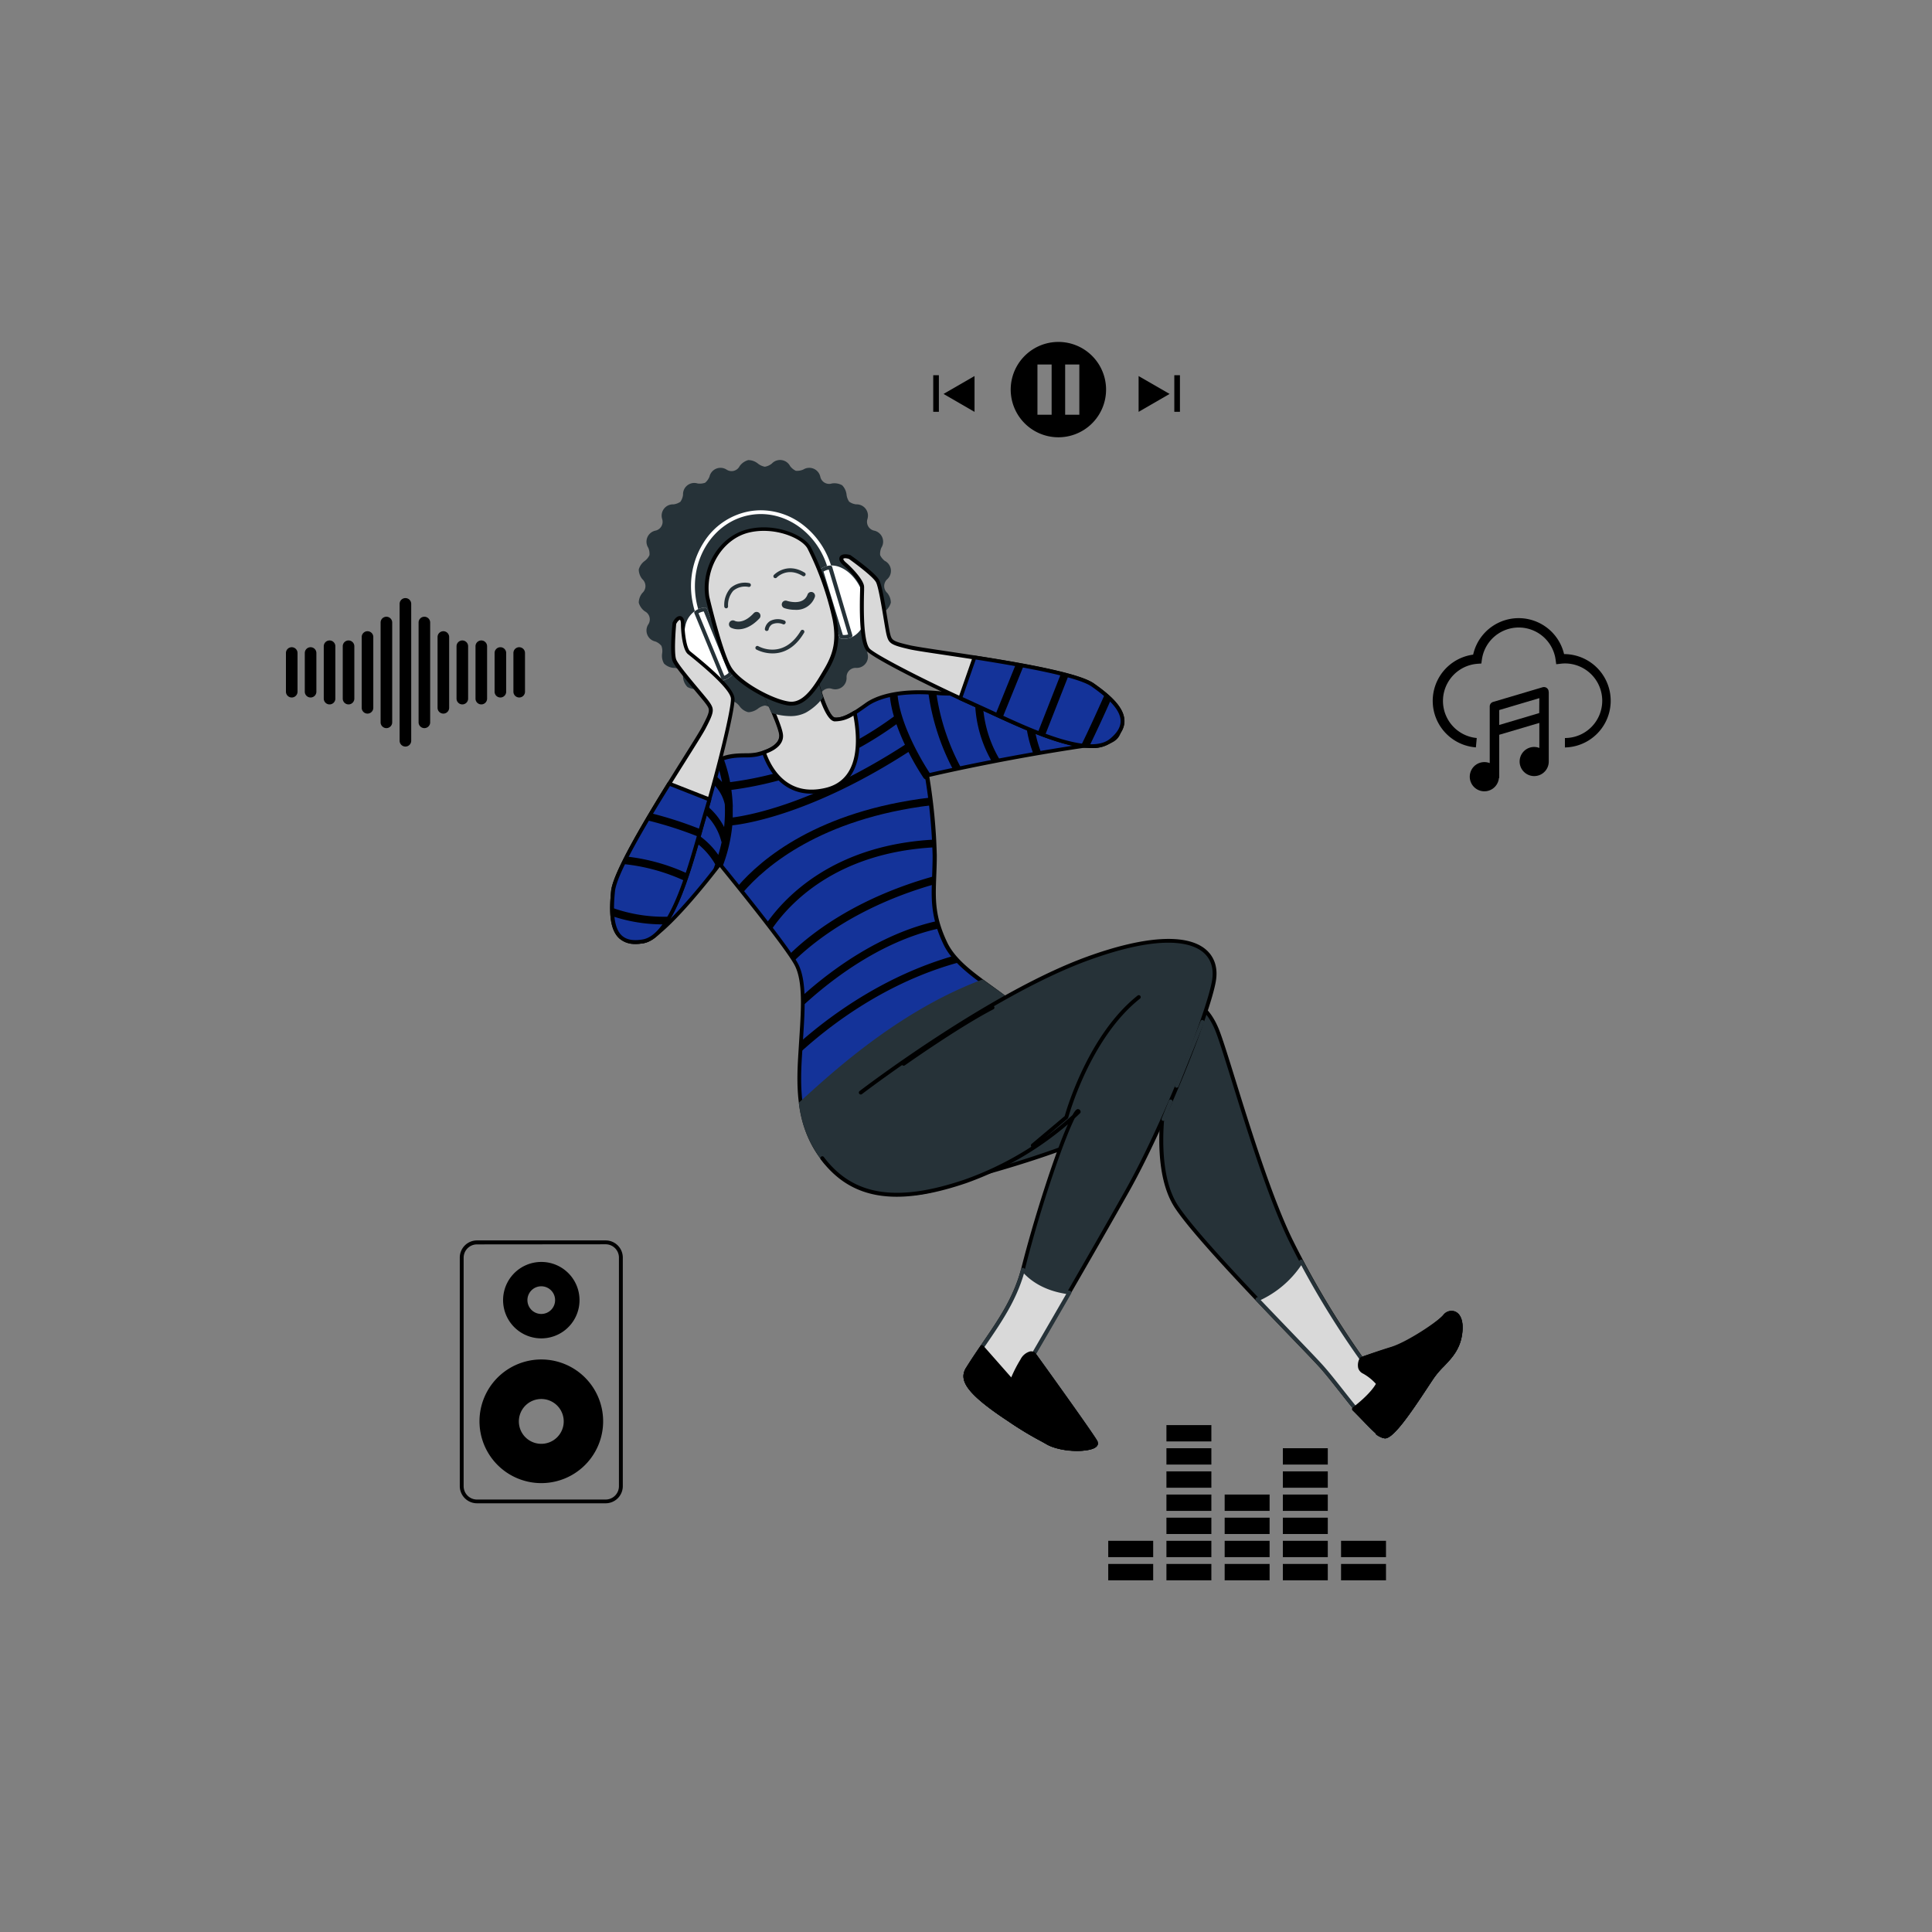 <svg width="665" height="665" fill="none" xmlns="http://www.w3.org/2000/svg"><rect width="100%" height="100%" fill="#808080" stroke="none"/><path d="M335.438 141.765v-12.329l-10.667 6.157 10.667 6.172zm-12.274-12.622h-1.941v12.595h1.941v-12.595zm68.746 12.622l10.68-6.172-10.68-6.157v12.329zm14.231-12.622h-1.942v12.595h1.942v-12.595zm-41.84-11.452a16.415 16.415 0 00-16.097 19.614 16.409 16.409 0 0012.895 12.895 16.409 16.409 0 0019.614-16.096 16.413 16.413 0 00-16.412-16.413zm-2.328 25.058h-4.881v-17.29h4.881v17.29zm9.536 0h-4.881v-17.29h4.881v17.29zm65.49 395.569h-15.468v5.626h15.468v-5.626zm0-7.966h-15.468v5.626h15.468v-5.626zm0-7.969h-15.468v5.626h15.468v-5.626zm0-7.965h-15.468v5.626h15.468v-5.626zm40.061 23.9h-15.468v5.626h15.468v-5.626zm0-7.966h-15.468v5.626h15.468v-5.626zm-80.135 7.966h-15.468v5.626h15.468v-5.626zm0-7.966h-15.468v5.626h15.468v-5.626zm20.029 7.966h-15.468v5.626h15.468v-5.626zm0-7.966h-15.468v5.626h15.468v-5.626zm0-7.969h-15.468v5.626h15.468v-5.626zm0-7.965h-15.468v5.626h15.468v-5.626zm0-7.967h-15.468v5.626h15.468v-5.626zm0-7.965h-15.468v5.626h15.468v-5.626zm0-7.968h-15.468v5.626h15.468v-5.626zm40.073 47.8h-15.468v5.626h15.468v-5.626zm0-7.966h-15.468v5.626h15.468v-5.626zm0-7.969h-15.468v5.626h15.468v-5.626zm0-7.965h-15.468v5.626h15.468v-5.626zm0-7.967h-15.468v5.626h15.468v-5.626zm0-7.965h-15.468v5.626h15.468v-5.626zM113.436 242.459a1.995 1.995 0 01-1.995-1.995v-18.022a1.995 1.995 0 013.99 0v18.022a1.994 1.994 0 01-1.995 1.995zm-6.531-2.38a1.999 1.999 0 01-1.995-1.995V224.77a1.994 1.994 0 013.406-1.41c.374.374.584.881.584 1.41v13.3a1.985 1.985 0 01-.579 1.42 2 2 0 01-1.416.589zm-6.53 0a1.997 1.997 0 01-1.955-2.009v-13.3a1.994 1.994 0 013.406-1.41c.374.374.584.881.584 1.41v13.3a1.99 1.99 0 01-.594 1.434 1.983 1.983 0 01-1.441.575zm78.337 0a1.997 1.997 0 01-1.995-1.995V224.77a1.994 1.994 0 013.405-1.41c.375.374.585.881.585 1.41v13.3a2.003 2.003 0 01-.58 1.42 1.995 1.995 0 01-1.415.589zm-6.517 0a1.996 1.996 0 01-1.955-2.009v-13.3a1.995 1.995 0 113.99 0v13.3a1.988 1.988 0 01-1.256 1.867 1.993 1.993 0 01-.779.142zm-52.227 2.38a1.993 1.993 0 01-1.995-1.995v-18.022a1.994 1.994 0 013.405-1.41c.374.374.585.881.585 1.41v18.022a1.995 1.995 0 01-1.995 1.995zm6.527 3.166a1.996 1.996 0 01-1.995-1.995v-24.365a1.994 1.994 0 113.99 0v24.365a1.996 1.996 0 01-1.995 1.995zm6.506 5a2.007 2.007 0 01-1.995-1.995v-34.354a1.994 1.994 0 013.406-1.41c.374.374.584.881.584 1.41v34.354a1.996 1.996 0 01-1.995 1.995zm32.664-8.166a1.993 1.993 0 01-1.995-1.995v-18.022a1.994 1.994 0 013.406-1.41c.374.374.584.881.584 1.41v18.022a1.994 1.994 0 01-1.995 1.995zm-6.529 0a1.993 1.993 0 01-1.995-1.995v-18.022a1.994 1.994 0 013.405-1.41c.374.374.585.881.585 1.41v18.022a1.995 1.995 0 01-1.995 1.995zm-6.532 3.166a1.994 1.994 0 01-1.995-1.995v-24.365a1.995 1.995 0 013.99 0v24.365a1.996 1.996 0 01-1.995 1.995zm-6.531 5a1.998 1.998 0 01-1.995-1.995v-34.354a1.994 1.994 0 013.406-1.41c.374.374.584.881.584 1.41v34.354a1.996 1.996 0 01-1.995 1.995zm-6.527 6.344a1.996 1.996 0 01-1.995-1.995v-47.055a1.996 1.996 0 113.99 0v47.055a1.993 1.993 0 01-1.995 1.995zm398.811-31.828a16.054 16.054 0 00-31.295.186 16.054 16.054 0 00.944 31.92l.293-3.219a12.82 12.82 0 01.252-25.549l1.33-.093.187-1.33a12.807 12.807 0 0125.376 0l.213 1.569 1.582-.172c.477-.059.957-.09 1.437-.094a12.837 12.837 0 019.052 21.92 12.832 12.832 0 01-9.079 3.749v3.246a16.068 16.068 0 00-.292-32.133z" fill="#000"/><path d="M533.05 238.136a1.61 1.61 0 00-1.34-1.625 1.633 1.633 0 00-.748.043l-17.037 5.054a1.606 1.606 0 00-1.157 1.556v19.498a5.069 5.069 0 00-1.809-.346 5.021 5.021 0 00-4.627 2.981 5.027 5.027 0 109.601 2.472h.107v-14.856l13.805-4.083v8.618a4.873 4.873 0 00-1.769-.346 5.01 5.01 0 00-4.632 3.095 5.015 5.015 0 006.551 6.552 5.016 5.016 0 003.095-4.633v-23.94l-.04-.04zm-3.245 7.302l-13.765 4.096v-5.133l13.805-4.097-.04 5.134zM186.321 467.934a21.284 21.284 0 00-19.66 13.136 21.277 21.277 0 004.613 23.191 21.289 21.289 0 0010.895 5.824 21.29 21.29 0 0012.296-1.211 21.28 21.28 0 00-8.144-40.94zm0 29.033a7.712 7.712 0 01-1.505-15.279 7.71 7.71 0 017.919 3.28 7.71 7.71 0 01.713 7.237 7.721 7.721 0 01-4.175 4.175 7.708 7.708 0 01-2.952.587zm-.003-62.602a13.156 13.156 0 00-12.901 15.72 13.147 13.147 0 0010.335 10.335 13.152 13.152 0 0015.719-12.901 13.145 13.145 0 00-3.848-9.305 13.132 13.132 0 00-9.305-3.849zm0 17.902a4.762 4.762 0 114.748-4.748 4.743 4.743 0 01-1.391 3.357 4.755 4.755 0 01-3.357 1.391z" fill="#000"/><path d="M208.465 517.435h-44.289a5.92 5.92 0 01-5.918-5.905v-78.67a5.92 5.92 0 015.918-5.905h44.289a5.905 5.905 0 015.905 5.905v78.67a5.905 5.905 0 01-5.905 5.905zm-44.289-89.11a4.588 4.588 0 00-4.588 4.575v78.67a4.588 4.588 0 004.588 4.575h44.289a4.586 4.586 0 004.575-4.575v-78.71a4.586 4.586 0 00-4.575-4.575l-44.289.04z" fill="#000"/><path d="M303.68 201.707c0-1.849 2.527-3.844 2.287-5.626-.239-1.782-3.192-3.112-3.657-4.854-.466-1.743 1.45-4.349.758-6.025-.692-1.676-3.897-2.155-4.801-3.724-.905-1.57.266-4.575-.838-6.025-1.104-1.45-4.309-1.064-5.6-2.354-1.29-1.29-.917-4.496-2.367-5.6-1.45-1.103-4.429.08-6.012-.837-1.582-.918-2.034-4.097-3.724-4.802-1.689-.705-4.256 1.237-6.024.758-1.769-.478-3.02-3.431-4.855-3.67-1.835-.24-3.777 2.3-5.626 2.3-1.849 0-3.844-2.527-5.626-2.3-1.782.226-3.099 3.205-4.841 3.67-1.742.466-4.362-1.449-6.038-.758-1.676.692-2.155 3.897-3.724 4.802-1.57.904-4.575-.28-6.012.837-1.436 1.118-1.077 4.31-2.367 5.6s-4.482.904-5.599 2.354c-1.118 1.45.079 4.442-.825 6.025-.904 1.582-4.11 2.035-4.801 3.724-.692 1.689 1.223 4.256.744 6.025-.478 1.769-3.418 3.019-3.657 4.841-.239 1.822 2.301 3.79 2.301 5.639 0 1.849-2.54 3.83-2.301 5.626.239 1.795 3.192 3.099 3.657 4.841.466 1.742-1.449 4.363-.744 6.025.705 1.663 3.883 2.155 4.801 3.737.918 1.583-.279 4.576.825 6.012 1.103 1.436 4.322 1.064 5.599 2.354 1.277 1.29.917 4.495 2.367 5.599s4.429-.079 6.012.838c1.583.918 2.035 4.097 3.724 4.802 1.689.704 4.256-1.224 6.038-.759 1.782.466 3.019 3.432 4.841 3.671 1.822.24 3.777-2.301 5.626-2.301 1.849 0 3.844 2.527 5.626 2.301 1.782-.226 3.099-3.205 4.855-3.671 1.755-.465 4.349 1.45 6.024.759 1.676-.692 2.155-3.897 3.724-4.802 1.57-.904 4.576.28 6.025-.838 1.45-1.117 1.064-4.309 2.354-5.599 1.291-1.29 4.483-.904 5.6-2.354 1.117-1.45-.08-4.442.838-6.025.917-1.583 4.096-2.022 4.801-3.724.705-1.702-1.237-4.243-.758-6.025.479-1.782 3.418-3.019 3.657-4.841.24-1.822-2.287-3.777-2.287-5.626z" fill="#263238"/><path d="M257.835 245.133h-.319a5.324 5.324 0 01-2.98-2.075 5.309 5.309 0 00-1.955-1.609 5.54 5.54 0 00-2.553.412 5.245 5.245 0 01-3.565.319 5.414 5.414 0 01-2.314-2.766 3.116 3.116 0 00-2.704-2.456 3.128 3.128 0 00-1.286.128 5.323 5.323 0 01-3.538-.625 5.428 5.428 0 01-1.516-3.258 3.128 3.128 0 00-3.298-3.312 5.326 5.326 0 01-3.259-1.503 5.323 5.323 0 01-.625-3.538 5.207 5.207 0 00-.266-2.553 5.13 5.13 0 00-2.061-1.49 3.863 3.863 0 01-2.774-2.293 3.876 3.876 0 01.313-3.586 3.11 3.11 0 00-1.184-4.508 5.497 5.497 0 01-2.088-2.98 5.387 5.387 0 011.237-3.338 3.185 3.185 0 001.065-2.374 3.188 3.188 0 00-1.065-2.374 5.324 5.324 0 01-1.237-3.338 5.417 5.417 0 012.088-2.966 5.306 5.306 0 001.596-1.969 5.148 5.148 0 00-.412-2.54 3.878 3.878 0 01-.313-3.59 3.889 3.889 0 012.774-2.302 3.112 3.112 0 002.327-3.99 3.88 3.88 0 01.622-3.541 3.892 3.892 0 013.262-1.513 5.32 5.32 0 002.394-.904 5.327 5.327 0 00.904-2.394 3.886 3.886 0 01.35-1.821 3.88 3.88 0 012.855-2.193 3.877 3.877 0 011.849.13c.86.113 1.735.021 2.554-.266a5.311 5.311 0 001.489-2.075 3.893 3.893 0 012.302-2.755 3.883 3.883 0 013.577.308 3.106 3.106 0 003.69-.176c.342-.278.621-.626.819-1.021a5.416 5.416 0 012.979-2.075 5.317 5.317 0 013.338 1.224 5.402 5.402 0 002.368 1.064 5.32 5.32 0 002.367-1.064 3.89 3.89 0 013.381-1.224c.62.084 1.212.316 1.723.677.511.362.927.841 1.213 1.398a5.327 5.327 0 001.969 1.61 5.523 5.523 0 002.54-.413 3.883 3.883 0 015.879 2.447 3.11 3.11 0 003.99 2.328 5.494 5.494 0 013.538.625 5.431 5.431 0 011.516 3.272c.104.855.414 1.672.904 2.381a5.321 5.321 0 002.394.917 3.879 3.879 0 013.261 1.513 3.88 3.88 0 01.623 3.541 3.111 3.111 0 002.327 3.99 3.883 3.883 0 012.461 5.892 5.318 5.318 0 00-.413 2.54c.37.773.917 1.447 1.596 1.969a3.875 3.875 0 012.084 2.926 3.874 3.874 0 01-1.219 3.378 3.185 3.185 0 00-1.065 2.374 3.185 3.185 0 001.065 2.374 5.32 5.32 0 011.224 3.338 5.493 5.493 0 01-2.089 2.98 5.318 5.318 0 00-1.596 1.955 5.32 5.32 0 00.413 2.553c.338.528.544 1.13.599 1.754a3.882 3.882 0 01-1.39 3.32c-.483.4-1.056.676-1.67.805a5.13 5.13 0 00-2.061 1.49 5.207 5.207 0 00-.266 2.553 3.872 3.872 0 01-3.884 5.041 3.121 3.121 0 00-3.098 2.007 3.127 3.127 0 00-.2 1.291 3.885 3.885 0 01-5.054 3.897 3.108 3.108 0 00-3.469 1.146 3.116 3.116 0 00-.521 1.182 3.902 3.902 0 01-.813 1.66 3.88 3.88 0 01-5.066.787 5.458 5.458 0 00-2.54-.412 5.314 5.314 0 00-1.969 1.609 3.883 3.883 0 01-6.317.851 5.32 5.32 0 00-2.367-1.064 5.402 5.402 0 00-2.368 1.064 6.077 6.077 0 01-3.072 1.224zm-5.706-5.094c.269.002.537.038.798.106a6.104 6.104 0 012.66 1.982c.705.771 1.436 1.569 2.155 1.662a4.668 4.668 0 002.46-1.024 4.356 4.356 0 013.086-1.278 4.372 4.372 0 013.085 1.278 4.675 4.675 0 002.461 1.024c.718-.093 1.45-.891 2.168-1.662a5.942 5.942 0 012.593-1.982 6.089 6.089 0 013.285.426 4.642 4.642 0 002.66.359c.665-.279 1.158-1.237 1.65-2.155a4.303 4.303 0 013.63-3.17 4.305 4.305 0 011.69.125 4.673 4.673 0 002.66-.346 4.58 4.58 0 001.024-2.501 6.111 6.111 0 011.263-3.045 6.052 6.052 0 013.046-1.264 2.656 2.656 0 002.518-1.005 2.666 2.666 0 00.328-2.692 6.241 6.241 0 01.439-3.285 6.142 6.142 0 012.66-1.995c.931-.479 1.889-.985 2.155-1.65a4.448 4.448 0 00-.359-2.66 6.217 6.217 0 01-.426-3.285 6.148 6.148 0 011.995-2.66c.771-.705 1.569-1.449 1.662-2.168a4.596 4.596 0 00-1.037-2.447 6.196 6.196 0 01-1.263-3.085 6.1 6.1 0 011.263-3.086 4.64 4.64 0 001.037-2.46c-.093-.719-.891-1.45-1.662-2.168a6.066 6.066 0 01-1.995-2.66 6.217 6.217 0 01.426-3.285 4.44 4.44 0 00.359-2.66c-.266-.665-1.224-1.171-2.155-1.65a6.04 6.04 0 01-2.66-1.995 6.21 6.21 0 01-.439-3.271 2.664 2.664 0 00-.319-2.703 2.661 2.661 0 00-2.527-1.008 6.052 6.052 0 01-3.046-1.264 6.111 6.111 0 01-1.263-3.045 4.58 4.58 0 00-1.024-2.501 4.673 4.673 0 00-2.66-.346 5.923 5.923 0 01-3.272-.438 6.071 6.071 0 01-1.995-2.594c-.492-.931-.984-1.889-1.649-2.168a4.64 4.64 0 00-2.66.359 6.091 6.091 0 01-3.285.426 5.945 5.945 0 01-2.594-1.982c-.718-.771-1.45-1.569-2.168-1.662a4.49 4.49 0 00-2.46 1.037 4.405 4.405 0 01-6.172 0 4.6 4.6 0 00-2.46-1.037c-.718.093-1.45.891-2.155 1.662a4.319 4.319 0 01-5.892 1.556 4.64 4.64 0 00-2.66-.359c-.665.279-1.157 1.237-1.649 2.168a5.996 5.996 0 01-1.995 2.594 5.923 5.923 0 01-3.272.438 2.666 2.666 0 00-2.698.331 2.652 2.652 0 00-.999 2.529 6.128 6.128 0 01-1.33 3.032 6.052 6.052 0 01-3.046 1.264 4.684 4.684 0 00-2.5 1.037 4.563 4.563 0 00-.346 2.66 6.203 6.203 0 01-.439 3.272 6.034 6.034 0 01-2.66 1.995c-.931.479-1.888.984-2.154 1.649a4.525 4.525 0 00.359 2.66 4.32 4.32 0 01-1.556 5.879c-.772.718-1.57 1.45-1.663 2.168a4.611 4.611 0 001.024 2.46 6.111 6.111 0 011.33 3.086 6.22 6.22 0 01-1.33 3.085 4.544 4.544 0 00-1.024 2.448c.093.718.891 1.463 1.663 2.168a6.208 6.208 0 011.981 2.66 6.09 6.09 0 01-.425 3.285 4.649 4.649 0 00-.359 2.66c.266.665 1.223 1.17 2.154 1.649a6.064 6.064 0 012.66 2.008 6.165 6.165 0 01.439 3.272 2.665 2.665 0 00.328 2.692 2.66 2.66 0 002.518 1.005 6.06 6.06 0 013.046 1.264 6.117 6.117 0 011.33 3.046 2.657 2.657 0 002.307 3.051c.473.057.954-.013 1.39-.205a4.334 4.334 0 015.32 3.045c.479.918.985 1.876 1.636 2.155a4.64 4.64 0 002.66-.359 8.584 8.584 0 012.341-.452z" fill="#263238"/><path d="M240.984 214.689a1.332 1.332 0 01-1.224-.785 29.774 29.774 0 01-2.115-7.049c-2.66-15.002 6.504-29.153 20.283-31.534 13.778-2.381 27.092 7.98 29.685 22.916.147.878.266 1.742.333 2.66a1.338 1.338 0 01-.717 1.298 1.323 1.323 0 01-1.018.087 1.334 1.334 0 01-.925-1.159c0-.785-.173-1.583-.306-2.381-2.341-13.566-14.271-22.862-26.6-20.748-12.329 2.115-20.456 14.896-18.115 28.462a27.164 27.164 0 001.929 6.344 1.343 1.343 0 01.025 1.019 1.32 1.32 0 01-.279.438 1.32 1.32 0 01-.425.299 1.326 1.326 0 01-.531.133z" fill="#fff"/><path d="M240.981 215.353a2.01 2.01 0 01-1.835-1.184 31.183 31.183 0 01-2.168-7.195 29.457 29.457 0 014.109-20.987 24.529 24.529 0 017.147-7.46 24.52 24.52 0 019.583-3.858 24.521 24.521 0 0119.553 5.067 29.409 29.409 0 0110.893 18.433c.159.878.266 1.783.345 2.66a1.998 1.998 0 01-1.822 2.155 1.964 1.964 0 01-1.946-1.069 1.965 1.965 0 01-.208-.753c0-.758-.16-1.543-.293-2.314-2.274-13.207-13.872-22.264-25.842-20.203-11.97 2.062-19.857 14.484-17.582 27.691a26.596 26.596 0 001.888 6.264 1.994 1.994 0 01-1.024 2.66c-.256.09-.528.121-.798.093zm20.948-39.714a23.838 23.838 0 00-3.884.333 23.522 23.522 0 00-15.84 10.746 28.024 28.024 0 00-3.911 20.03 29.45 29.45 0 002.075 6.889.68.68 0 00.878.333.672.672 0 00.348-.37.672.672 0 00-.015-.508 28.41 28.41 0 01-1.982-6.57c-2.394-13.925 5.972-27.039 18.62-29.26s24.977 7.368 27.371 21.28c.147.811.253 1.636.319 2.434a.66.66 0 00.233.451.655.655 0 00.486.147.676.676 0 00.452-.226.648.648 0 00.146-.492 28.107 28.107 0 00-.319-2.54 28.064 28.064 0 00-10.401-17.57 23.844 23.844 0 00-14.576-5.107zm68.231 230.476s54.038-13.3 70.875-29.26c0 0-4.867 25.27 3.99 38.57 8.858 13.3 44.263 48.492 50.461 55.581 6.197 7.089 17.822 23.78 21.359 23.328 3.538-.452 13.3-16.399 16.413-20.828 3.112-4.429 8.498-7.248 9.376-14.79.878-7.541-3.538-7.98-5.32-5.758-1.782 2.221-10.919 9.15-16.691 10.919-5.773 1.769-11.97 3.844-11.97 3.844a296.342 296.342 0 01-24.605-41.23c-10.64-22.172-21.706-63.84-25.27-72.246-3.565-8.406-8.871-11.079-15.521-11.079s-27.93 0-65.17 16.399-35.91 32.359-32.359 38.131c3.551 5.772 12.409 10.707 24.432 8.419z" fill="#263238"/><path d="M476.726 495.08c-2.766 0-7.98-6.305-15.481-15.841-2.314-2.939-4.509-5.719-6.251-7.727-1.743-2.008-5.839-6.251-11.026-11.638-13.18-13.712-33.104-34.433-39.488-44.009-7.607-11.412-5.32-31.016-4.415-37.24-18.115 15.308-67.591 27.557-69.745 28.089-12.236 2.315-21.44-2.66-25.124-8.671a13.806 13.806 0 01-1.011-11.491c2.101-6.744 9.656-17.011 33.676-27.598 37.373-16.452 58.52-16.452 65.436-16.452 7.7 0 12.834 3.644 16.133 11.491 1.183 2.82 3.205 9.31 5.758 17.53 5.227 16.851 12.396 39.9 19.472 54.676a299.318 299.318 0 0024.259 40.738c1.556-.506 6.743-2.221 11.544-3.698 5.666-1.729 14.723-8.631 16.373-10.64a3.512 3.512 0 014.056-1.17c.944.386 3.099 1.915 2.447 7.421-.651 5.507-3.551 8.539-6.357 11.465a30.27 30.27 0 00-3.139 3.618c-.598.851-1.423 2.101-2.407 3.591-5.945 9.03-11.531 17.157-14.457 17.529l-.253.027zm-75.69-118.823a.649.649 0 01.319.08.678.678 0 01.346.705c0 .253-4.735 25.164 3.883 38.078 6.318 9.483 26.188 30.151 39.342 43.89 5.187 5.4 9.31 9.656 11.065 11.691 1.756 2.035 3.99 4.814 6.304 7.767 4.895 6.211 12.343 15.601 14.471 15.335 2.567-.319 9.962-11.545 13.526-16.944.984-1.503 1.822-2.767 2.421-3.618a32.876 32.876 0 013.271-3.791c2.66-2.766 5.4-5.625 5.999-10.64.372-3.205-.24-5.466-1.65-6.051a2.21 2.21 0 00-2.5.771c-1.756 2.208-11.026 9.31-17.011 11.146-5.692 1.755-11.97 3.817-11.97 3.843a.666.666 0 01-.691-.359 298.479 298.479 0 01-24.672-41.349c-7.129-14.843-14.311-37.972-19.551-54.85-2.54-8.179-4.548-14.63-5.705-17.423-3.113-7.381-7.714-10.64-14.91-10.64-6.876 0-27.783 0-64.904 16.346-23.554 10.374-30.909 20.283-32.931 26.773a12.5 12.5 0 00.865 10.387c3.445 5.6 12.116 10.268 23.727 8.073 1.224-.305 54.158-13.486 70.57-29.033a.674.674 0 01.386-.187z" fill="#000"/><path d="M502.632 458.85c.891-7.528-3.538-7.98-5.32-5.759-1.782 2.221-10.919 9.15-16.692 10.919a569.298 569.298 0 00-11.97 3.844 301.637 301.637 0 01-20.748-33.583 34.02 34.02 0 01-15.082 13.035c10.175 10.719 19.737 20.468 22.69 23.833 6.211 7.102 17.822 23.781 21.36 23.328 3.538-.452 13.3-16.399 16.412-20.827 3.112-4.429 8.472-7.315 9.35-14.79z" fill="#D9D9D9"/><path d="M476.724 495.08c-2.766 0-7.98-6.304-15.481-15.84-2.314-2.939-4.509-5.719-6.251-7.727-1.742-2.009-5.852-6.265-11.039-11.665-3.524-3.644-7.528-7.82-11.637-12.142a.669.669 0 01-.043-.885.673.673 0 01.255-.193 33.37 33.37 0 0014.79-12.781.732.732 0 01.598-.306.69.69 0 01.559.359 304.943 304.943 0 0020.402 33.104c1.556-.506 6.743-2.221 11.545-3.698 5.665-1.729 14.723-8.631 16.372-10.64a3.511 3.511 0 014.056-1.17c.945.386 3.099 1.915 2.448 7.421-.652 5.507-3.551 8.539-6.358 11.465a30.27 30.27 0 00-3.139 3.618c-.598.851-1.423 2.101-2.407 3.591-5.945 9.03-11.531 17.157-14.457 17.529l-.213-.04zm-42.799-47.614c3.883 4.083 7.647 7.98 10.986 11.465 5.2 5.413 9.31 9.682 11.079 11.717 1.768 2.035 3.99 4.815 6.304 7.767 4.894 6.211 12.342 15.601 14.47 15.335 2.567-.319 9.962-11.544 13.526-16.944a147.624 147.624 0 012.421-3.618 32.96 32.96 0 013.272-3.79c2.66-2.767 5.399-5.626 5.998-10.64.372-3.205-.239-5.466-1.649-6.052a2.212 2.212 0 00-2.501.772c-1.755 2.208-11.025 9.31-17.01 11.145-5.693 1.756-11.97 3.817-11.97 3.844a.674.674 0 01-.394-.045.674.674 0 01-.298-.261 303.568 303.568 0 01-20.269-32.678 34.76 34.76 0 01-13.965 11.983z" fill="#263238"/><path d="M262.302 236.647s5.839 11.97 6.491 15.96c.651 3.99-3.897 6.172-8.446 7.143-4.549.971-11.637-1.729-18.819 6.437-7.182 8.166-24.738 43.504-27.279 49.024-2.54 5.519 0 10.068 7.142 8.764 7.143-1.303 26.294-26.6 26.294-26.6s23.701 28.888 26.6 35.059c2.9 6.171 1.956 16.559 1.33 27.278-.625 10.72-2.274 26.295 7.462 38.956 9.735 12.662 30.204 16.239 47.082 7.461 16.877-8.778 35.112-39.022 26.985-51.364-8.126-12.343-26.334-18.434-31.853-30.125-5.52-11.69-3.604-18.154-3.604-30.164a197.042 197.042 0 00-2.66-27.491s27.93-6.65 60.289-11.079c11.265-1.543 4.216-14.284-2.275-16.878-8.139-3.258-44.196.506-54.024-.412-14.191-1.33-21.427 1.609-24.672 3.883-3.245 2.275-7.474 5.52-11.039 5.201-3.564-.319-7.474-17.862-7.474-17.862s-9.417 7.78-17.53 6.809z" fill="#143399"/><path d="M310.528 411.57c-11.145 0-21.706-4.362-27.93-12.515-9.31-12.143-8.406-26.839-7.727-37.559l.292-4.629c.612-9.602 1.184-18.62-1.409-24.166-2.594-5.546-22.477-29.951-26.002-34.274-3.165 4.123-19.471 24.991-26.201 26.215-3.551.638-6.331-.067-7.807-1.995-1.476-1.929-1.476-4.709 0-7.714 2.274-4.842 20.083-40.898 27.371-49.211 5.533-6.29 11.026-6.37 15.428-6.437 1.261.029 2.521-.06 3.764-.266 2.035-.439 8.619-2.181 7.98-6.384-.625-3.75-6.384-15.614-6.437-15.734a.666.666 0 010-.665.683.683 0 01.625-.279c7.741.918 16.931-6.65 17.024-6.65a.653.653 0 01.639-.106.635.635 0 01.438.478c1.862 8.393 4.948 17.171 6.877 17.29 3.019.266 6.756-2.367 9.762-4.482l.838-.598c2.992-2.088 10.227-5.32 25.11-3.99 3.684.346 11.358 0 19.471-.333 13.859-.611 29.566-1.33 34.753.785 4.363 1.742 9.177 7.98 8.579 12.821-.253 2.075-1.583 4.669-6.464 5.32-29.367 3.99-55.381 9.935-59.624 10.92a194.818 194.818 0 012.567 26.985c0 2.66-.093 4.961-.186 7.209-.306 7.98-.519 13.686 3.724 22.676 2.806 5.946 9.004 10.414 15.561 15.149 6.051 4.376 12.302 8.898 16.252 14.896 2.368 3.591 2.74 8.858 1.078 15.229-3.724 14.271-16.426 30.922-28.316 37.093a43.352 43.352 0 01-20.03 4.921zm-62.842-114.872a.632.632 0 01.518.24c.971 1.183 23.781 29.034 26.707 35.205 2.739 5.785 2.154 15.029 1.542 24.804l-.292 4.629c-.678 10.52-1.596 24.924 7.448 36.681 9.642 12.542 29.965 15.734 46.244 7.275 11.398-5.918 24.06-22.517 27.637-36.242 1.57-5.999 1.251-10.893-.891-14.165-3.817-5.799-9.975-10.241-15.96-14.55-6.65-4.841-13.02-9.403-15.96-15.667-4.389-9.31-4.149-15.468-3.843-23.289.079-2.234.172-4.548.172-7.155a196.429 196.429 0 00-2.66-27.372.665.665 0 01.506-.758c.279-.066 28.329-6.716 60.355-11.105 3.259-.439 5.041-1.849 5.32-4.176.519-4.203-3.91-9.882-7.754-11.425-4.921-1.969-21.16-1.264-34.207-.692-8.512.359-15.867.679-19.644.333-14.471-1.33-21.387 1.769-24.233 3.764l-.825.585c-3.178 2.248-7.128 5.054-10.64 4.721-3.511-.332-6.783-12.887-7.82-17.29-2.381 1.796-9.31 6.65-16.026 6.398 1.449 3.019 5.506 11.744 6.051 15.055.612 3.605-2.74 6.57-8.951 7.9a21.083 21.083 0 01-3.99.293c-4.149.067-9.31.133-14.457 5.985-7.195 8.18-24.898 44.05-27.172 48.878-1.197 2.54-1.223 4.841-.093 6.33 1.131 1.49 3.485 2.049 6.517 1.49 5.453-.984 19.312-17.676 25.882-26.374a.685.685 0 01.519-.253v-.053z" fill="#000"/><path d="M338.299 238.443l-2.66.107a43.45 43.45 0 005.812 23.674l2.793-.532a41.335 41.335 0 01-5.945-23.249zm-15.042 81.131a35.953 35.953 0 01-.759-2.541c-20.123 4.469-37.147 17.503-46.23 25.656v3.564c8.352-7.74 25.974-22.078 46.989-26.679zm-51.417 8.842a60.13 60.13 0 011.516 2.314c5.998-5.918 21.28-18.62 48.053-26.294 0-.918.066-1.875.106-2.846-27.584 7.687-43.158 20.415-49.675 26.826zm-19.78-44.327c4.775-.519 27.544-3.99 60.635-25.27a91.354 91.354 0 005.173 8.91 1.322 1.322 0 001.104.572h.213l-.213-1.33 1.33-.292a1.318 1.318 0 00-.199-.452c-.107-.16-10.188-15.043-11.199-27.452-.944.147-1.822.306-2.66.492a39.136 39.136 0 001.45 7.342 121.464 121.464 0 01-56.379 22.61 51.247 51.247 0 00-2.327-8.299c-.853.295-1.681.66-2.474 1.09a49.03 49.03 0 012.008 7.156 22.926 22.926 0 00-5.466-4.615 17.904 17.904 0 00-1.569 1.596l-.32.372c3.698 2.208 7.275 5.52 8.313 10.348a52.365 52.365 0 01-.24 7.82 22.688 22.688 0 00-12.874-11.199c-.452.732-.918 1.503-1.396 2.301a19.377 19.377 0 0113.3 13.792c.02.105.06.204.119.293a53.056 53.056 0 01-1.144 4.376 27.93 27.93 0 00-16.505-11.146l-1.33 2.408a24.734 24.734 0 019.683 4.159 24.732 24.732 0 017.075 7.811c-.386 1.09-.745 2.141-1.104 3.178 1.583-2.008 2.554-3.285 2.554-3.285l.984 1.197.266-.745a54.456 54.456 0 003.192-13.738zm56.498-34.82a74.03 74.03 0 002.926 7.089c-31.467 20.349-53.891 24.326-59.278 25.017v-3.671a1.328 1.328 0 000-.518v-.213a52.706 52.706 0 00-.465-5.081 124.48 124.48 0 0056.817-22.623zm21.573 81.968a41.913 41.913 0 01-1.995-2.194c-23.142 6.65-41.416 19.75-52.442 29.38l-.079 1.33a456.89 456.89 0 00-.16 2.474c10.707-9.776 29.912-24.273 54.676-30.99zm-8.497-39.583c0-.878 0-1.755-.106-2.66-34.128 1.809-50.966 19.285-57.616 28.715l1.689 2.194c5.919-8.685 22.012-26.427 56.033-28.249zm34.408-53.904l-2.753.093a43.367 43.367 0 002.447 21.732l2.66-.465a41.53 41.53 0 01-2.354-21.36zm-36.509.613a79.952 79.952 0 008.565 26.6l2.74-.585a77.255 77.255 0 01-8.552-25.815 51.805 51.805 0 00-2.753-.2z" fill="#000"/><path d="M320.529 277.174c-.119-.918-.226-1.809-.332-2.66-38.663 4.655-58.055 21.054-66.234 30.51.572.705 1.144 1.436 1.756 2.181 7.62-8.924 26.719-25.39 64.81-30.031z" fill="#000"/><path d="M330.159 406.115c13.965-7.249 28.848-29.26 28.967-43.571a13.81 13.81 0 00-2.021-7.115 114.807 114.807 0 00-3.578-5.174c-4.429-4.682-10.188-8.512-15.455-12.396-29.339 11.053-52.84 33.25-62.443 41.935a38.574 38.574 0 007.448 18.86c9.749 12.661 30.204 16.305 47.082 7.461z" fill="#263238"/><path d="M310.53 411.569c-11.145 0-21.706-4.362-27.93-12.515a38.85 38.85 0 01-7.594-19.165.651.651 0 01.226-.586l1.795-1.622c10.747-9.736 33.091-29.978 60.861-40.432a.63.63 0 01.625.08c.971.718 1.955 1.423 2.953 2.141a90.512 90.512 0 0112.595 10.321c1.463 2.021 2.66 3.724 3.644 5.32a14.474 14.474 0 012.128 7.461c-.12 14.431-14.922 36.721-29.26 44.196a43.357 43.357 0 01-20.043 4.801zm-34.194-31.521a37.41 37.41 0 007.275 18.208c9.642 12.542 29.965 15.734 46.244 7.275 14.045-7.302 28.489-28.994 28.608-42.986a13.089 13.089 0 00-1.915-6.756 128.15 128.15 0 00-3.551-5.147 88.96 88.96 0 00-12.356-10.095l-2.66-1.928c-27.358 10.4-49.449 30.404-60.089 40.046l-1.556 1.383z" fill="#263238"/><path d="M242.67 209.795a5.62 5.62 0 00-1.676.332c-4.402 1.543-6.131 7.98-3.87 14.431 2.261 6.45 7.674 10.387 12.063 8.831a5.965 5.965 0 002.407-1.596l-8.924-21.998z" fill="#fff"/><path d="M247.194 234.399a8.954 8.954 0 01-5.227-1.888 17.295 17.295 0 01-6.051-17.171 7.982 7.982 0 014.854-5.852 6.825 6.825 0 011.876-.359.663.663 0 01.638.413l8.938 21.998a.675.675 0 01-.133.705 6.857 6.857 0 01-2.66 1.782c-.72.244-1.475.37-2.235.372zm-4.947-23.94c-.354.05-.701.134-1.038.253a6.653 6.653 0 00-3.99 4.934 15.967 15.967 0 005.533 15.774 6.728 6.728 0 006.225 1.33 5.15 5.15 0 001.835-1.13l-8.565-21.161z" fill="#fff"/><path d="M242.672 209.795a5.608 5.608 0 00-1.676.332 6.127 6.127 0 00-1.41.719l9.31 22.61a1.63 1.63 0 00.266-.08 5.971 5.971 0 002.407-1.596l-8.897-21.985z" fill="#fff"/><path d="M249.004 234.08a.734.734 0 01-.692-.386l-9.31-22.61a.668.668 0 01.239-.798 7.265 7.265 0 011.556-.811 6.752 6.752 0 011.876-.359.662.662 0 01.638.412l8.938 21.998a.674.674 0 01-.133.705 6.846 6.846 0 01-2.66 1.782h-.226l-.226.067zm-8.579-22.996l8.871 21.519a5.3 5.3 0 001.516-.997l-8.565-21.134a5.286 5.286 0 00-1.037.253 4.61 4.61 0 00-.785.386v-.027z" fill="#263238"/><path d="M282.744 196.427a5.865 5.865 0 011.516-.798c4.389-1.543 9.789 2.407 12.063 8.831 2.275 6.424.546 12.888-3.843 14.444a6.241 6.241 0 01-2.886.266l-6.85-22.743z" fill="#fff"/><path d="M290.525 219.888a6.337 6.337 0 01-1.011-.066.677.677 0 01-.559-.466l-6.849-22.729a.676.676 0 01.239-.732 6.662 6.662 0 011.689-.891c4.735-1.662 10.534 2.474 12.915 9.23a16.253 16.253 0 01.598 9.443 7.98 7.98 0 01-4.854 5.852 6.535 6.535 0 01-2.168.359zm-.413-1.33a5.442 5.442 0 002.142-.266 6.651 6.651 0 003.99-4.947c.674-2.878.48-5.891-.559-8.658-2.141-6.065-7.182-9.842-11.225-8.419a5.263 5.263 0 00-.958.465l6.61 21.825z" fill="#fff"/><path d="M290.525 219.888a6.337 6.337 0 01-1.011-.066.677.677 0 01-.559-.466l-6.849-22.729a.676.676 0 01.239-.732 6.63 6.63 0 011.689-.891 6.452 6.452 0 011.716-.346.666.666 0 01.692.479l6.929 23.461a.655.655 0 01-.386.798l-.292.133a6.535 6.535 0 01-2.168.359zm-.413-1.33a5.11 5.11 0 001.809-.172l-6.65-22.331a4.698 4.698 0 00-1.809.678l6.65 21.825z" fill="#263238"/><path d="M294.209 245.305c-2.3 1.437-4.721 2.581-6.902 2.381-3.578-.332-7.475-17.862-7.475-17.862s-9.416 7.794-17.529 6.823c0 0 5.838 11.97 6.49 15.96.532 3.152-2.354 5.24-5.878 6.437 1.689 4.974 7.195 16.359 21.532 12.861 12.542-3.112 11.571-17.795 9.762-26.6z" fill="#D9D9D9"/><path d="M279.299 273.181c-10.92 0-15.442-9.457-16.971-13.979a.608.608 0 010-.505.638.638 0 01.386-.333c2.261-.771 5.971-2.527 5.439-5.705-.625-3.751-6.384-15.615-6.437-15.734a.67.67 0 010-.665.685.685 0 01.625-.28c7.741.918 16.931-6.65 17.024-6.65a.663.663 0 01.305-.138.667.667 0 01.334.032.629.629 0 01.284.18.623.623 0 01.154.299c1.862 8.392 4.948 17.17 6.877 17.29 1.689.146 3.763-.572 6.503-2.274a.646.646 0 01.613-.055.66.66 0 01.385.48c1.809 8.831 2.899 24.113-10.255 27.332a22.823 22.823 0 01-5.266.705zm-15.535-13.832c1.876 5.107 7.315 15.042 20.522 11.81 11.638-2.833 11.052-16.372 9.456-24.831a11.66 11.66 0 01-6.503 1.968c-3.525-.319-6.783-12.887-7.821-17.29-2.38 1.796-9.31 6.65-16.026 6.398 1.45 3.019 5.506 11.743 6.051 15.055.546 2.9-1.516 5.36-5.679 6.89z" fill="#000"/><path d="M282.65 239.904a100.86 100.86 0 01-1.942-6.517 75.447 75.447 0 01-1.17-3.338c-1.569 1.237-9.922 7.474-17.29 6.65 0 0 1.968 3.99 3.751 8.219 3.138.931 7.554 1.649 11.025-.146a18.477 18.477 0 005.626-4.868z" fill="#263238"/><path d="M272.025 246.49a21.774 21.774 0 01-6.158-.984.655.655 0 01-.425-.372c-1.756-4.097-3.724-8.166-3.738-8.206a.67.67 0 010-.665.677.677 0 01.625-.28c7.049.852 15.189-5.227 16.758-6.45a.675.675 0 01.599-.12.677.677 0 01.274.165.677.677 0 01.165.274 56.892 56.892 0 001.157 3.298c.638 2.434 1.33 4.669 1.942 6.531a.65.65 0 01-.107.638 18.88 18.88 0 01-5.785 4.988 11.559 11.559 0 01-5.307 1.183zm-5.479-2.168c2.979.852 7.062 1.45 10.227-.186a17.285 17.285 0 005.134-4.375 96.083 96.083 0 01-1.835-6.198c-.28-.718-.572-1.53-.865-2.421-2.54 1.875-9.31 6.437-15.814 6.251.679 1.423 1.956 4.15 3.153 6.929z" fill="#263238"/><path d="M243.471 205.472s4.548 19.484 7.793 24.671c3.246 5.187 14.936 11.372 20.456 11.97 5.519.599 9.416-6.171 12.661-11.69 3.246-5.52 4.217-10.069 2.926-17.211a105.828 105.828 0 00-8.778-24.671c-2.101-3.99-11.97-8.126-21.093-5.852-9.124 2.274-15.588 12.396-13.965 22.783z" fill="#D9D9D9"/><path d="M272.451 242.872c-.27.02-.541.02-.811 0-5.972-.705-17.636-7.036-20.934-12.316-3.299-5.28-7.701-24.073-7.887-24.884-1.649-10.547 4.828-21.067 14.457-23.474 9.629-2.408 19.671 2.034 21.852 6.171a106.892 106.892 0 018.831 24.871c1.33 6.996.452 11.784-3.006 17.662l-.186.306c-3.085 5.174-6.903 11.664-12.316 11.664zm-28.329-37.519c.187.771 4.602 19.484 7.701 24.445 3.099 4.961 14.337 11.039 19.95 11.704 4.974.599 8.778-5.865 11.824-11.065l.186-.306c3.312-5.639 4.056-10.028 2.833-16.745a104.66 104.66 0 00-8.645-24.525c-1.942-3.684-11.545-7.714-20.349-5.506-8.805 2.207-15.029 12.156-13.5 21.998z" fill="#000"/><path d="M263.924 217.175h-.12a.644.644 0 01-.527-.502.649.649 0 01-.005-.256 3.997 3.997 0 011.796-2.66 5.856 5.856 0 014.894-.199.695.695 0 01-.399 1.33 4.636 4.636 0 00-3.791 0 2.772 2.772 0 00-1.197 1.702.652.652 0 01-.651.585zm1.982 7.729a12.521 12.521 0 01-5.559-1.33.658.658 0 01-.312-.404.671.671 0 01.065-.507.672.672 0 01.912-.246c.345.2 8.618 4.722 14.629-5.32a.669.669 0 011.214.195.649.649 0 01-.083.497c-3.378 5.719-7.568 7.115-10.866 7.115zm-11.769-8.298a5.759 5.759 0 01-2.54-.546 1.35 1.35 0 01-.512-1.842 1.352 1.352 0 011.842-.512c.146.08 2.833 1.33 6.517-2.66a1.335 1.335 0 011.955 1.822c-2.886 3.033-5.466 3.738-7.262 3.738zm19.47-6.707a11.587 11.587 0 01-3.605-.572 1.33 1.33 0 11.838-2.527c.226.08 5.626 1.809 7.103-2.114a1.334 1.334 0 01.684-.8 1.332 1.332 0 011.812.678 1.343 1.343 0 01-.009 1.053 6.733 6.733 0 01-6.823 4.282zm-23.645-.517a.666.666 0 01-.665-.611 8.788 8.788 0 012.181-6.398 7.534 7.534 0 016.384-1.676.683.683 0 01.585.745.667.667 0 01-.745.585 6.273 6.273 0 00-5.32 1.33 7.509 7.509 0 00-1.782 5.32.665.665 0 01-.612.719l-.026-.014zm16.89-10.385a.636.636 0 01-.452-.173.676.676 0 01-.197-.472.665.665 0 01.197-.472s4.336-4.575 10.573-.758a.645.645 0 01.316.662.657.657 0 01-.09.242.658.658 0 01-.411.304.675.675 0 01-.506-.078c-5.32-3.258-8.871.492-8.911.532a.623.623 0 01-.519.213z" fill="#263238"/><path d="M232.112 214.569s-.985 10.055 0 12.662c.984 2.607 9.735 12.329 11.358 14.63 1.622 2.301 1.942 2.594-1.33 8.765-3.272 6.171-30.191 46.111-31.162 56.179-.971 10.068-.333 19.152 10.387 17.197 10.72-1.955 16.878-28.888 21.426-44.156 4.549-15.269 9.417-35.059 9.417-39.275 0-4.216-13.646-14.75-15.109-15.96-1.463-1.21-2.101-6.743-2.101-9.669s-1.596-2.979-2.886-.373z" fill="#D9D9D9"/><path d="M218.705 324.906a7.886 7.886 0 01-5.559-1.915c-3.551-3.258-3.405-10.055-2.807-16.279.745-7.647 15.96-31.76 24.964-46.178 3.046-4.854 5.467-8.684 6.278-10.241 3.019-5.732 2.833-5.985 1.41-7.98-.572-.798-1.889-2.354-3.392-4.149-3.311-3.99-7.421-8.831-8.113-10.64-.997-2.66-.146-11.97 0-12.954a.571.571 0 010-.24c.825-1.649 1.849-2.46 2.807-2.234.505.12 1.33.652 1.33 2.859 0 3.512.824 8.273 1.875 9.164l.825.678c9.908 7.98 14.51 13.021 14.51 15.814 0 4.442-4.988 24.512-9.443 39.474a427.721 427.721 0 00-1.809 6.291c-4.376 15.428-10.374 36.549-20.136 38.318-.905.153-1.822.224-2.74.212zm14.045-110.15c-.266 2.846-.758 10.254 0 12.236.625 1.636 5.001 6.849 7.887 10.294 1.596 1.902 2.859 3.405 3.405 4.163 1.875 2.66 1.928 3.405-1.251 9.47-.851 1.596-3.271 5.452-6.344 10.334-8.991 14.297-24.046 38.25-24.751 45.579-.545 5.559-.758 12.302 2.367 15.188 1.61 1.463 3.99 1.902 7.236 1.33 8.95-1.622 14.816-22.29 19.098-37.373a435.39 435.39 0 011.809-6.317c4.828-16.2 9.39-35.192 9.39-39.089 0-1.583-2.434-5.426-14.005-14.776l-.864-.692c-1.769-1.503-2.341-7.514-2.341-10.188 0-1.183-.28-1.542-.346-1.569-.067-.027-.638.16-1.29 1.41z" fill="#000"/><path d="M242.818 279.82a163.9 163.9 0 001.33-4.655l-13.845-5.427c-8.605 13.872-18.74 30.936-19.325 37.041-.971 10.055-.333 19.152 10.387 17.197 10.72-1.955 16.905-28.888 21.453-44.156z" fill="#143399"/><path d="M218.705 324.906a7.886 7.886 0 01-5.559-1.915c-3.551-3.258-3.405-10.055-2.807-16.279.599-6.224 11.385-24.379 19.432-37.333a.65.65 0 01.798-.266l13.858 5.44a.65.65 0 01.386.798c-.452 1.582-.904 3.152-1.33 4.668a420.742 420.742 0 00-1.809 6.291c-4.376 15.428-10.374 36.548-20.136 38.317a15.31 15.31 0 01-2.833.279zm11.904-54.357c-7.98 12.808-18.354 30.231-18.94 36.283-.545 5.559-.758 12.302 2.368 15.188 1.609 1.463 3.99 1.902 7.235 1.33 8.951-1.622 14.816-22.291 19.099-37.373a435.39 435.39 0 011.809-6.317c.399-1.33.798-2.687 1.197-4.07l-12.768-5.041z" fill="#000"/><path d="M224.118 279.926l-.159.266-.399.665c-.293.492-.585.984-.865 1.476a131.733 131.733 0 0117.769 5.692l.732-2.566a133.051 133.051 0 00-17.078-5.533zm4.642 38.25a41.971 41.971 0 001.676-2.66 52.972 52.972 0 01-19.764-3.073c0 1.011.04 1.982.12 2.913a55.031 55.031 0 0017.968 2.82zm-13.034-23.342c-.12.226-.24.452-.346.678-.107.226-.253.492-.373.732l-.571 1.157a65.783 65.783 0 0121.346 5.839c.293-.838.585-1.69.865-2.541a67.434 67.434 0 00-20.921-5.865z" fill="#000"/><path d="M292.453 191.681s8.259 5.825 9.603 8.259c1.343 2.434 3.006 15.428 3.671 18.141.665 2.713.704 3.166 7.487 4.722 6.783 1.556 54.65 7.155 62.923 12.967 8.272 5.812 14.736 12.25 6.277 19.099-8.458 6.85-32.917-6.025-47.454-12.529-14.537-6.503-32.731-15.707-35.91-18.46-3.179-2.753-2.274-19.95-2.261-21.865.013-1.915-3.751-5.998-5.972-7.9-2.221-1.902-1.183-3.139 1.636-2.434z" fill="#D9D9D9"/><path d="M375.657 257.463c-9.549 0-23.86-6.65-35.005-11.783-2.115-.971-4.123-1.902-5.959-2.727-14.257-6.371-32.731-15.667-36.096-18.62-2.115-1.822-2.926-8.592-2.54-21.28v-1.064c0-1.33-3.086-5.107-5.746-7.395-1.676-1.436-1.516-2.447-1.263-2.912.452-.878 1.729-1.118 3.524-.665a.461.461 0 01.213.106c.865.599 8.432 5.972 9.802 8.472.958 1.729 1.995 7.98 2.82 13.114.385 2.314.718 4.322.917 5.187.612 2.487.692 2.793 7.01 4.243 1.702.385 6.184 1.064 11.863 1.915 16.825 2.514 44.994 6.73 51.285 11.159 5.107 3.591 10.361 7.98 10.52 12.728.093 2.593-1.33 5.08-4.216 7.421a11.088 11.088 0 01-7.129 2.101zm-84.641-65.316a1.162 1.162 0 00-.758.173c0 .067 0 .519.958 1.33 2.035 1.742 6.224 6.091 6.211 8.406v1.104c-.452 14.882.878 19.231 2.075 20.255 2.952 2.541 20.335 11.465 35.763 18.368 1.849.824 3.857 1.755 5.972 2.726 14.244 6.65 33.729 15.614 40.804 9.882 2.567-2.088 3.791-4.163 3.711-6.331-.146-4.256-5.4-8.485-9.962-11.704-6.025-4.242-33.994-8.419-50.713-10.932-5.705-.851-10.201-1.516-11.97-1.929-6.65-1.529-7.221-2.061-7.98-5.12-.239-1.011-.558-2.94-.957-5.32-.732-4.442-1.836-11.146-2.66-12.688-1.024-1.862-6.956-6.305-9.31-7.98a4.7 4.7 0 00-1.184-.24z" fill="#000"/><path d="M334.961 242.339l-4.416-1.995 4.908-14.045c16.133 2.514 35.67 5.945 40.684 9.469 8.273 5.826 14.737 12.25 6.278 19.099-8.459 6.85-32.918-6.025-47.454-12.528z" fill="#143399"/><path d="M375.659 257.463c-9.549 0-23.86-6.65-35.005-11.784-2.115-.971-4.123-1.902-5.959-2.727l-4.429-2.008a.65.65 0 01-.346-.825l4.895-14.018a.663.663 0 01.731-.439c15.069 2.354 35.711 5.892 40.978 9.603 5.266 3.711 10.36 7.98 10.52 12.728.093 2.594-1.33 5.081-4.216 7.421a11.09 11.09 0 01-7.169 2.049zm-40.432-15.721c1.849.825 3.87 1.756 5.985 2.727 14.231 6.65 33.716 15.614 40.791 9.881 2.567-2.088 3.791-4.162 3.711-6.33-.146-4.256-5.4-8.486-9.962-11.704-4.974-3.498-24.977-6.956-39.9-9.31l-4.522 12.941 3.857 1.755.04.04z" fill="#000"/><path d="M357.199 252.21c.838.333 1.663.639 2.487.945l8.1-20.615-1.729-.466-.372-.093-.493-.12-7.993 20.349zm-5.016-23.105l-.705-.12-1.836-.333-6.996 17.29 1.876.865.545.239 7.249-17.848-.133-.093zm28.116 9.831c-1.795 3.99-5.094 11.411-8.166 17.622.943.14 1.893.224 2.846.253a483.637 483.637 0 007.395-15.96 27.872 27.872 0 00-2.075-1.915zm89.189 233.295a17.84 17.84 0 014.868 3.99s-1.197 3.232-8.366 8.791c4.762 4.722 9.018 9.616 10.826 9.39 3.552-.439 13.3-16.399 16.413-20.828 3.112-4.429 8.498-7.248 9.376-14.789.878-7.541-3.538-7.98-5.32-5.759-1.782 2.221-12.622 9.483-18.38 11.265a200.378 200.378 0 00-10.308 3.498s-1.769 3.112.891 4.442z" fill="#000"/><path d="M476.726 495.078c-1.676 0-4.177-2.473-8.339-6.716a193.397 193.397 0 00-2.833-2.886.668.668 0 01-.2-.506.7.7 0 01.253-.492c5.573-4.309 7.474-7.208 7.98-8.153a17.07 17.07 0 00-4.389-3.511 3.115 3.115 0 01-1.689-1.902 4.852 4.852 0 01.532-3.444.594.594 0 01.332-.293s4.629-1.769 10.348-3.524c5.719-1.756 16.372-8.938 18.061-11.039a3.509 3.509 0 014.057-1.171c.944.386 3.098 1.915 2.447 7.422-.652 5.506-3.551 8.538-6.358 11.464a30.171 30.171 0 00-3.138 3.618c-.599.851-1.424 2.101-2.408 3.591-5.945 9.03-11.531 17.157-14.457 17.529l-.199.013zm-9.709-10.015c.798.798 1.569 1.596 2.327 2.368 2.953 3.019 6.304 6.437 7.422 6.317 2.566-.319 9.961-11.544 13.526-16.944a148.66 148.66 0 012.42-3.617 32.982 32.982 0 013.272-3.791c2.66-2.766 5.4-5.626 5.998-10.64.373-3.205-.239-5.466-1.649-6.051a2.205 2.205 0 00-2.5.771c-1.809 2.261-12.675 9.629-18.713 11.478-4.935 1.529-9.004 3.032-10.015 3.405a3.414 3.414 0 00-.306 2.208 1.812 1.812 0 001.011 1.103 18.24 18.24 0 015.094 4.163.667.667 0 01.106.652c-.053.093-1.277 3.258-7.993 8.578z" fill="#000"/><path d="M501.476 452.666c-1.144 9.111-3.99 12.063-14.63 23.501-8.286 8.911-11.478 14.431-12.701 17.157a4.915 4.915 0 002.66 1.077c3.551-.439 13.3-16.399 16.412-20.827 3.112-4.429 8.498-7.249 9.376-14.79.426-3.232-.173-5.147-1.117-6.118z" fill="#000"/><path d="M476.699 495.078a5.941 5.941 0 01-2.939-1.197.695.695 0 01-.269-.376.695.695 0 01.029-.461c1.41-3.126 4.775-8.672 12.822-17.29l.611-.665c10.055-10.827 12.768-13.739 13.859-22.464a.661.661 0 01.452-.545.613.613 0 01.678.159c.878.891 1.809 2.78 1.33 6.65-.651 5.506-3.551 8.539-6.357 11.465a30.26 30.26 0 00-3.139 3.617c-.598.852-1.423 2.102-2.407 3.591-5.945 9.031-11.531 17.157-14.457 17.53l-.213-.014zm-1.716-2.008a3.392 3.392 0 001.783.678c2.566-.319 9.961-11.544 13.526-16.944a148.66 148.66 0 012.42-3.617 32.982 32.982 0 013.272-3.791c2.66-2.766 5.4-5.626 5.998-10.64a10.631 10.631 0 00-.146-3.99c-1.33 7.701-4.642 11.239-13.912 21.28l-.612.652c-7.793 8.312-11.025 13.672-12.329 16.372zM301.405 373.65a.667.667 0 01-.399-1.197s1.45-1.064 3.857-2.78a.698.698 0 01.238-.106.669.669 0 01.534 1.197l-3.844 2.753a.602.602 0 01-.386.133z" fill="#000"/><path d="M296.417 376.032s43.89-33.689 78.018-46.098c34.128-12.409 45.672-3.99 43.451 7.98-2.221 11.97-17.729 50.54-29.699 71.82-11.97 21.28-32.372 56.299-32.372 56.299s19.511 27.039 21.28 30.151c1.769 3.113-11.079 3.538-16.399.439a146.178 146.178 0 01-13.3-7.98c-15.508-10.188-16.399-14.178-14.191-17.729 7.089-11.371 15.641-20.881 19.072-34.58 6.225-24.924 17.756-57.19 19.059-53.652a108.725 108.725 0 01-39.009 23.94c-23.501 7.98-38.823 5.919-49.21-7.98" fill="#263238"/><path d="M370.87 499.39c-3.737 0-8.06-.758-10.507-2.195a81.291 81.291 0 00-2.953-1.635 116.9 116.9 0 01-10.374-6.358c-15.441-10.148-16.97-14.51-14.39-18.62 1.809-2.912 3.737-5.732 5.599-8.459 5.586-8.139 10.853-15.84 13.38-25.935 3.884-15.521 11.278-38.836 15.96-49.21a110.925 110.925 0 01-35.085 20.283c-24.153 8.193-39.568 5.666-49.995-8.206a.674.674 0 01.133-.931.668.668 0 01.493-.127.668.668 0 01.438.26c10.028 13.3 24.977 15.734 48.505 7.74a109.87 109.87 0 0037.067-22.171c.758-1.33 1.33-2.048 1.835-2.075a.986.986 0 01.945.705.666.666 0 01-.147.692s-.665.678-1.848 1.756c-3.458 6.716-11.678 30.137-17.051 51.59-2.58 10.334-7.98 18.128-13.566 26.374a188.494 188.494 0 00-5.573 8.406c-1.795 2.886-2.034 6.277 13.992 16.811a114.244 114.244 0 0010.281 6.304 76.73 76.73 0 012.979 1.663c4.429 2.58 13.832 2.513 15.441.917.147-.146.187-.239 0-.465-1.742-3.033-21.04-29.805-21.28-30.085a.638.638 0 010-.718c.213-.359 20.536-35.271 32.359-56.299 12.103-21.519 27.452-59.85 29.633-71.607.784-4.229-.253-7.674-2.979-9.988-3.591-3.046-13.513-6.73-39.581 2.753-33.649 12.236-77.42 45.672-77.858 46.005a.658.658 0 01-.76.081.67.67 0 01-.24-.939.678.678 0 01.188-.193c.439-.346 44.369-33.902 78.204-46.204 19.804-7.196 34.314-8.087 40.911-2.514 3.112 2.66 4.296 6.517 3.418 11.238-2.194 11.891-17.622 50.407-29.779 72.02-11.172 19.87-29.911 52.109-32.146 55.94 2.394 3.311 19.378 26.919 21.068 29.858a1.626 1.626 0 01-.266 2.062c-.931 1.01-3.512 1.476-6.451 1.476z" fill="#000"/><path d="M311.019 366.815a.666.666 0 01-.545-.292.664.664 0 01-.01-.735.638.638 0 01.183-.183c8.924-6.211 21.466-14.63 30.59-19.338a.666.666 0 11.612 1.17c-9.031 4.708-21.533 13.061-30.417 19.259a.697.697 0 01-.413.119zm44.475 28.116a.647.647 0 01-.505-.239.678.678 0 01.08-.945l11.398-9.589c.718-2.554 8.299-28.156 25.084-41.469a.657.657 0 01.744-.065.663.663 0 01.093 1.102c-17.29 13.686-24.631 40.711-24.698 40.977a.71.71 0 01-.213.346l-11.544 9.722a.689.689 0 01-.439.16z" fill="#000"/><path d="M400.475 385.808a.508.508 0 01-.239 0 .654.654 0 01-.42-.598.66.66 0 01.047-.253l2.434-6.078a.646.646 0 01.353-.371.645.645 0 01.512-.001.676.676 0 01.372.864l-2.434 6.078a.678.678 0 01-.625.359zm4.576-11.426a.887.887 0 01-.252 0 .681.681 0 01-.373-.865l8.805-22.011a.673.673 0 01.609-.42.674.674 0 01.474.188.658.658 0 01.154.724l-8.818 21.971a.67.67 0 01-.599.413z" fill="#263238"/><path d="M360.696 496.622c5.32 3.098 18.181 2.66 16.399-.439s-21.28-30.151-21.28-30.151 5.4-9.31 12.276-21.174c-8.565-1.104-13.38-4.735-15.96-7.874-3.538 13.3-11.97 22.743-18.886 33.929-2.208 3.551-1.33 7.541 14.191 17.729a146.446 146.446 0 0013.26 7.98z" fill="#D9D9D9"/><path d="M370.869 499.389c-3.737 0-8.059-.759-10.507-2.195a82.468 82.468 0 00-2.952-1.636 116.512 116.512 0 01-10.374-6.357c-15.442-10.148-16.971-14.511-14.391-18.62 1.809-2.9 3.724-5.706 5.586-8.432 5.466-7.98 10.64-15.522 13.22-25.27a.66.66 0 01.492-.479.695.695 0 01.356.028.692.692 0 01.296.198c2.407 2.886 7.076 6.543 15.574 7.634a.723.723 0 01.519.372.648.648 0 010 .626 5565.717 5565.717 0 01-12.05 20.801c2.394 3.311 19.378 26.919 21.068 29.858a1.626 1.626 0 01-.266 2.062c-1.051.944-3.631 1.41-6.571 1.41zm-18.42-61.047c-2.74 9.443-7.767 16.784-13.087 24.551-1.849 2.66-3.764 5.507-5.546 8.379-1.783 2.873-2.035 6.278 13.991 16.812a114.244 114.244 0 0010.281 6.304c.851.452 1.729.931 2.979 1.662 4.429 2.58 13.832 2.514 15.442.918.146-.146.186-.239 0-.466-1.743-3.032-21.041-29.805-21.28-30.084a.632.632 0 010-.718s5.147-8.832 11.783-20.323c-7.461-1.157-11.903-4.282-14.563-7.035z" fill="#263238"/><path d="M355.814 466.033s-1.769-1.33-3.99 2.222a44.764 44.764 0 00-3.538 7.088l-10.294-11.677c-1.623 2.367-3.232 4.761-4.788 7.249-2.208 3.551-1.33 7.541 14.191 17.728a146.178 146.178 0 0013.3 7.98c5.32 3.099 18.181 2.66 16.399-.439-1.783-3.098-21.28-30.151-21.28-30.151z" fill="#000"/><path d="M370.869 499.389c-3.737 0-8.059-.758-10.507-2.194a80.913 80.913 0 00-2.952-1.636 116.288 116.288 0 01-10.374-6.358c-15.442-10.148-16.971-14.51-14.391-18.62 1.609-2.58 3.325-5.107 4.801-7.275a.681.681 0 01.219-.205.676.676 0 01.587-.04c.094.04.178.101.245.179l9.576 10.866a46.625 46.625 0 013.192-6.198 5.325 5.325 0 013.205-2.726 2.28 2.28 0 011.743.332.508.508 0 01.146.146c.798 1.104 19.551 27.106 21.28 30.205a1.62 1.62 0 01-.266 2.061c-.984.998-3.564 1.463-6.504 1.463zm-32.811-34.646c-1.33 1.995-2.859 4.242-4.282 6.53-1.716 2.726-2.035 6.278 13.991 16.811a114.015 114.015 0 0010.281 6.304c.851.453 1.729.931 2.979 1.663 4.429 2.58 13.832 2.514 15.442.918.146-.147.186-.24 0-.466-1.676-2.926-19.764-28.036-21.161-29.965a1.147 1.147 0 00-.691 0c-.506.107-1.33.559-2.275 2.115a45.174 45.174 0 00-3.497 6.982.654.654 0 01-.832.386.696.696 0 01-.286-.186l-9.669-11.092z" fill="#000"/><path d="M347.395 488.641a146.04 146.04 0 0013.3 7.98c4.788 2.793 15.667 2.66 16.518.413-20.189-1.078-36.921-17.144-44.329-25.55-1.715 3.418-.159 7.515 14.511 17.157z" fill="#000"/><path d="M370.751 499.415a22.62 22.62 0 01-10.387-2.221 80.008 80.008 0 00-2.953-1.636 116.431 116.431 0 01-10.374-6.358c-14.935-9.815-16.718-14.164-14.749-18.008a.663.663 0 011.09-.146c7.98 9.017 24.22 24.286 43.89 25.27a.632.632 0 01.519.292.676.676 0 01.08.599 2.818 2.818 0 01-1.822 1.45c-1.712.538-3.5.794-5.294.758zm-37.652-26.68c-.692 2.487.891 6.291 14.63 15.348a114.015 114.015 0 0010.281 6.304c.851.453 1.729.931 2.979 1.663 3.538 2.061 10.853 2.553 14.258 1.503-18.673-1.836-34.101-15.88-42.148-24.818z" fill="#000"/></svg>